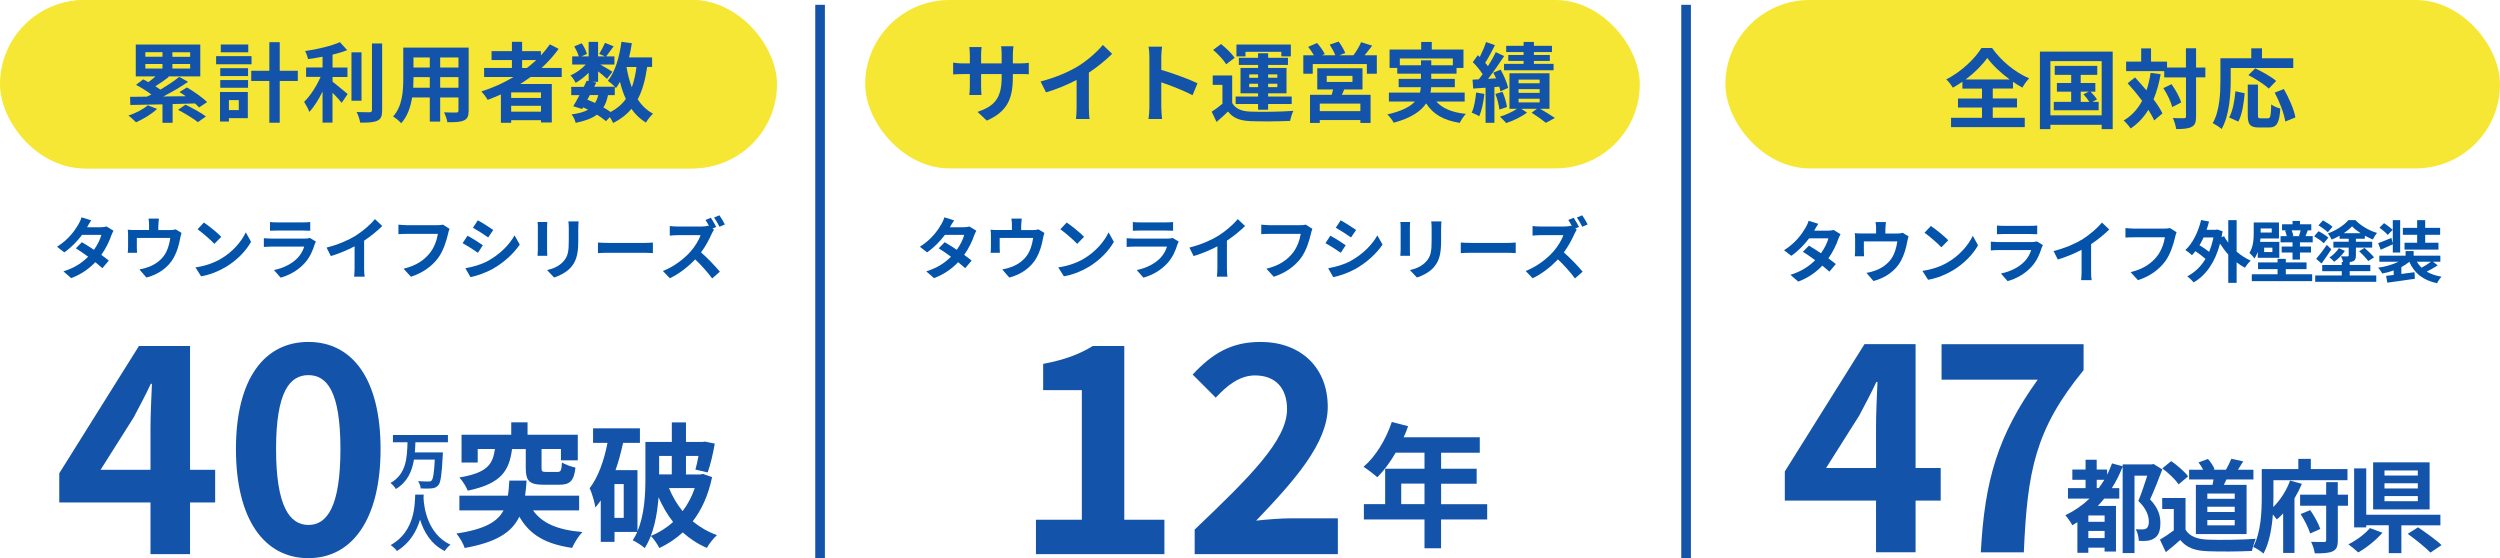 <?xml version="1.0" encoding="UTF-8"?><svg xmlns="http://www.w3.org/2000/svg" viewBox="0 0 519.62 116.01"><defs><style>.cls-1{fill:none;stroke:#1353aa;stroke-miterlimit:10;stroke-width:2px;}.cls-2{fill:#f7e735;}.cls-3{fill:#0353aa;}.cls-4{fill:#1353aa;}</style></defs><g id="_累計利用者数"><rect class="cls-2" x=".5" y="0" width="161" height="35" rx="17.5" ry="17.5"/><path class="cls-4" d="M32.45,22.43c-1.15,1.06-2.92,2.14-4.38,2.81-.29-.29-.88-.86-1.26-1.1,1.49-.58,3.15-1.42,4.1-2.3l1.53.59ZM41.59,22.14c-.25-.27-.59-.56-.99-.88-1.64.05-3.31.11-4.93.14v3.94h-1.66v-3.91c-2.59.07-4.97.11-6.81.14l-.05-1.39c1.01,0,2.21,0,3.53-.02.36-.18.74-.38,1.13-.58-.92-.7-2.25-1.51-3.37-2.07l1.19-.9c.38.18.77.4,1.19.61.59-.43,1.22-.94,1.76-1.42h-4.3v-6.41h13.25v6.41h-6.81l.07.04c-.88.74-1.91,1.49-2.81,2.07.47.29.92.58,1.28.85,1.55-.9,3.08-1.91,4.16-2.75l1.44.81c-1.6,1.12-3.66,2.34-5.53,3.31,1.78-.02,3.71-.05,5.62-.09-.56-.38-1.13-.72-1.67-1.03l1.22-.79c1.51.81,3.42,2.09,4.38,3.02l-1.3.88ZM29.87,11.99h4.14v-1.26h-4.14v1.26ZM29.87,14.53h4.14v-1.31h-4.14v1.31ZM39.9,10.73h-4.27v1.26h4.27v-1.26ZM39.9,13.21h-4.27v1.31h4.27v-1.31ZM38.34,21.75c1.42.68,3.33,1.75,4.34,2.5l-1.28.97c-.92-.76-2.79-1.87-4.29-2.61l1.22-.86Z"/><path class="cls-4" d="M52.23,13.14h-7.18v-1.33h7.18v1.33ZM51.49,24.38h-4.16v.76h-1.48v-6.05h5.64v5.29ZM45.89,14.26h5.65v1.3h-5.65v-1.3ZM45.89,16.65h5.65v1.31h-5.65v-1.31ZM51.56,10.75h-5.56v-1.31h5.56v1.31ZM47.33,20.43v2.59h2.67v-2.59h-2.67ZM61.77,16.54h-3.89v8.8h-1.69v-8.8h-4.02v-1.66h4.02v-6h1.69v6h3.89v1.66Z"/><path class="cls-4" d="M68.95,14.17h3.26v1.55h-3.26v1.19c.88.65,2.77,2.27,3.26,2.7l-.95,1.42c-.5-.58-1.46-1.57-2.3-2.38v6.68h-1.64v-7.15c-.88,1.85-2,3.67-3.12,4.81-.18-.49-.61-1.19-.88-1.62,1.37-1.3,2.81-3.58,3.66-5.65h-3.26v-1.55h3.6v-2.68c-1.1.22-2.21.4-3.26.52-.07-.38-.31-.95-.5-1.3,2.61-.4,5.62-1.03,7.33-1.78l1.21,1.28c-.9.36-1.98.67-3.13.94v3.02ZM74.89,20.88h-1.62v-9.9h1.62v9.9ZM79.25,9.18v14.06c0,1.04-.25,1.53-.88,1.82-.67.25-1.75.31-3.39.31-.09-.47-.34-1.24-.59-1.73,1.22.05,2.36.05,2.72.04.34,0,.47-.11.47-.43v-14.06h1.67Z"/><path class="cls-4" d="M97.23,23.26c0,.97-.23,1.48-.88,1.73-.67.27-1.71.31-3.37.29-.07-.45-.34-1.19-.56-1.62,1.15.05,2.34.04,2.68.04.32,0,.45-.11.45-.45v-3.22h-4.36v5.15h-1.67v-5.15h-4.14c-.29,1.98-.94,4-2.25,5.46-.25-.32-.94-.9-1.31-1.1,1.96-2.18,2.14-5.37,2.14-7.9v-6.41h13.27v13.2ZM89.53,18.44v-2.66h-3.91v.72c0,.61-.02,1.28-.07,1.94h3.98ZM85.62,11.67v2.54h3.91v-2.54h-3.91ZM95.56,11.67h-4.36v2.54h4.36v-2.54ZM95.56,18.44v-2.66h-4.36v2.66h4.36Z"/><path class="cls-4" d="M110.05,15.92c-.81.61-1.66,1.15-2.52,1.69h6.99v7.69h-1.73v-.49h-6.79v.56h-1.66v-6.05c-1.01.47-2.03.9-3.06,1.3-.2-.38-.72-1.04-1.03-1.39,2.48-.83,4.88-1.94,7.04-3.31h-6.59v-1.49h5.96v-2.02h-4.39v-1.46h4.39v-2.11h1.66v2.11h4.2v.79c.72-.74,1.39-1.51,1.96-2.32l1.44.76c-1.13,1.55-2.48,2.95-3.98,4.25h4.72v1.49h-6.61ZM112.78,18.99h-6.79v1.49h6.79v-1.49ZM112.78,23.39v-1.58h-6.79v1.58h6.79ZM109.49,14.42c.85-.63,1.62-1.31,2.36-2.02h-3.53v2.02h1.17Z"/><path class="cls-4" d="M134.33,13.66c-.41,2.79-1.04,5.1-2.09,6.97.85,1.42,1.94,2.56,3.33,3.28-.38.32-.92.97-1.17,1.44-1.3-.77-2.34-1.84-3.19-3.15-1.03,1.31-2.34,2.38-4,3.22-.13-.27-.38-.7-.63-1.06l-.59.61c-.5-.45-1.21-.92-2-1.39-1.04.83-2.47,1.39-4.38,1.78-.11-.45-.41-1.06-.72-1.39,1.57-.23,2.75-.61,3.64-1.21-.47-.23-.94-.47-1.42-.68l-.23.41-1.46-.45c.4-.67.86-1.53,1.35-2.43h-1.93v-1.39h2.61c.25-.49.47-.97.67-1.42l.43.09v-2.09c-.86.94-1.93,1.78-2.93,2.36-.2-.38-.58-.94-.88-1.26,1.21-.49,2.5-1.49,3.37-2.57h-3.11v-1.35h1.62c-.14-.63-.59-1.57-1.03-2.27l1.21-.5c.5.68.97,1.62,1.15,2.25l-1.19.52h1.8v-3.17h1.55v3.17h3.53v1.35h-3.44c.81.45,2.56,1.53,3.01,1.85l-.9,1.17c-.43-.41-1.39-1.17-2.2-1.78v2.47h-.9l.49.11c-.16.34-.34.7-.52,1.08h4.54v1.39h-1.48c-.23,1.12-.59,2.05-1.13,2.81.68.38,1.31.77,1.82,1.13,1.44-.77,2.54-1.78,3.4-3.02-.61-1.28-1.06-2.74-1.44-4.32-.34.67-.7,1.3-1.12,1.84-.25-.31-.95-.9-1.33-1.17,1.49-1.87,2.41-4.9,2.88-8.07l1.69.25c-.18,1.03-.38,2.03-.63,3.01h5.02v1.58h-1.06ZM122.46,19.62c-.23.41-.45.85-.67,1.24.63.25,1.28.52,1.89.83.43-.56.72-1.24.94-2.07h-2.16ZM127.34,9.72c-.58.81-1.15,1.67-1.6,2.23l-1.12-.5c.43-.63.99-1.62,1.28-2.32l1.44.59ZM129.92,13.66c.32,1.84.76,3.57,1.39,5.08.61-1.44,1.03-3.13,1.3-5.08h-2.68Z"/><path class="cls-3" d="M18.1,47.23h2.84c.43,0,.91-.06,1.22-.15l1.43.88c-.15.27-.34.64-.46.99-.38,1.13-1.08,2.63-2.07,4.03.6.43,1.15.84,1.55,1.18l-1.33,1.58c-.38-.35-.9-.78-1.47-1.25-1.23,1.3-2.83,2.49-5.01,3.32l-1.62-1.41c2.42-.74,3.98-1.88,5.14-3.04-.91-.67-1.83-1.3-2.55-1.75l1.25-1.27c.74.42,1.62.99,2.51,1.58.73-1.01,1.33-2.23,1.54-3.1h-4.01c-.98,1.3-2.28,2.65-3.7,3.63l-1.51-1.16c2.45-1.53,3.75-3.45,4.45-4.66.22-.34.52-.98.64-1.46l2.03.63c-.35.49-.7,1.12-.87,1.43Z"/><path class="cls-3" d="M32.91,46.74v1.08h2.44c.59,0,.92-.07,1.16-.15l1.22.74c-.11.31-.22.84-.28,1.12-.24,1.34-.62,2.69-1.3,3.96-1.12,2.07-3.22,3.56-5.71,4.2l-1.46-1.68c.63-.11,1.4-.32,1.98-.55,1.16-.43,2.4-1.26,3.18-2.4.71-1.02,1.08-2.35,1.25-3.6h-6.95v2.04c0,.32.01.76.04,1.04h-1.93c.04-.35.07-.8.07-1.18v-2.42c0-.31-.01-.87-.07-1.2.48.06.9.07,1.43.07h3v-1.08c0-.39-.01-.69-.11-1.29h2.16c-.07.6-.1.9-.1,1.29Z"/><path class="cls-3" d="M45.99,53.74c2.4-1.41,4.22-3.56,5.1-5.45l1.09,1.98c-1.06,1.89-2.93,3.82-5.18,5.18-1.42.85-3.22,1.64-5.2,1.98l-1.18-1.85c2.19-.31,4.01-1.02,5.36-1.83ZM45.99,49.22l-1.43,1.46c-.73-.78-2.48-2.31-3.5-3.03l1.32-1.4c.98.66,2.8,2.11,3.61,2.97Z"/><path class="cls-3" d="M65.4,50.8c-.42,1.36-1.02,2.72-2.07,3.88-1.42,1.57-3.21,2.52-5,3.03l-1.39-1.58c2.1-.43,3.78-1.36,4.85-2.45.76-.77,1.19-1.64,1.44-2.42h-6.77c-.34,0-1.04.01-1.62.07v-1.82c.59.04,1.19.08,1.62.08h6.93c.45,0,.83-.06,1.02-.14l1.25.77c-.1.18-.21.43-.27.59ZM57.58,46.22h5.39c.43,0,1.12-.01,1.51-.07v1.81c-.38-.03-1.04-.04-1.54-.04h-5.36c-.45,0-1.05.01-1.46.04v-1.81c.39.06.98.07,1.46.07Z"/><path class="cls-3" d="M73.99,48.94c1.44-.9,3.04-2.3,3.95-3.4l1.51,1.44c-1.06,1.05-2.41,2.14-3.77,3.04v5.66c0,.62.03,1.48.13,1.83h-2.21c.06-.34.1-1.22.1-1.83v-4.48c-1.44.76-3.22,1.51-4.94,2.02l-.88-1.76c2.51-.64,4.57-1.56,6.12-2.51Z"/><path class="cls-3" d="M93.14,48.55c-.32,1.37-.94,3.54-2.1,5.1-1.27,1.68-3.14,3.07-5.63,3.87l-1.53-1.67c2.77-.66,4.36-1.88,5.49-3.29.92-1.16,1.46-2.76,1.64-3.95h-6.53c-.63,0-1.3.03-1.67.06v-1.98c.42.04,1.22.11,1.68.11h6.47c.28,0,.73-.01,1.11-.11l1.37.88c-.13.28-.24.69-.31.98Z"/><path class="cls-3" d="M100.36,50.97l-1.02,1.57c-.8-.55-2.26-1.5-3.19-1.99l1.02-1.56c.94.5,2.48,1.47,3.19,1.98ZM101.5,54.18c2.38-1.33,4.33-3.25,5.45-5.25l1.08,1.9c-1.3,1.93-3.28,3.71-5.57,5.03-1.43.81-3.43,1.51-4.68,1.74l-1.05-1.85c1.57-.27,3.25-.73,4.78-1.57ZM102.52,47.8l-1.05,1.55c-.78-.55-2.24-1.5-3.17-2.02l1.02-1.54c.92.5,2.47,1.5,3.19,2Z"/><path class="cls-3" d="M113.71,47.22v4.73c0,.35.01.9.04,1.22h-2.03c.01-.27.07-.81.07-1.23v-4.72c0-.27-.01-.76-.06-1.08h2.02c-.03.32-.04.63-.04,1.08ZM120.19,47.43v2.77c0,3.01-.59,4.31-1.62,5.46-.92,1.01-2.38,1.69-3.4,2.02l-1.46-1.54c1.39-.32,2.52-.85,3.36-1.77.97-1.05,1.15-2.1,1.15-4.29v-2.66c0-.56-.03-1.01-.08-1.4h2.12c-.03.39-.06.84-.06,1.4Z"/><path class="cls-3" d="M126.54,50.49h7.52c.66,0,1.27-.06,1.64-.08v2.2c-.34-.01-1.05-.07-1.64-.07h-7.52c-.8,0-1.74.03-2.26.07v-2.2c.5.04,1.53.08,2.26.08Z"/><path class="cls-3" d="M148.88,47.16l-.8.34.32.24c-.11.17-.36.59-.49.88-.48,1.09-1.26,2.58-2.2,3.84,1.39,1.2,3.08,3,3.91,4.01l-1.6,1.4c-.91-1.26-2.21-2.7-3.53-3.96-1.48,1.55-3.35,3.03-5.27,3.92l-1.44-1.51c2.25-.84,4.43-2.55,5.74-4.02.92-1.05,1.78-2.44,2.09-3.43h-4.75c-.59,0-1.36.08-1.65.1v-1.99c.38.06,1.23.1,1.65.1h4.94c.6,0,1.16-.07,1.44-.17l.17.13c-.24-.45-.52-.94-.77-1.32l1.11-.46c.36.53.88,1.43,1.12,1.92ZM150.66,46.65l-1.11.48c-.29-.57-.76-1.4-1.13-1.92l1.11-.46c.38.53.88,1.41,1.13,1.9Z"/><rect class="cls-2" y="0" width="161" height="35" rx="17.5" ry="17.5"/><path class="cls-4" d="M32.65,22.63c-1.12,1.08-2.9,2.14-4.38,2.79-.38-.38-1.12-1.08-1.57-1.4,1.48-.5,3.08-1.3,4.02-2.14l1.93.76ZM41.36,22.31c-.22-.25-.5-.52-.83-.81-1.55.04-3.11.09-4.65.13v3.89h-2.11v-3.83c-2.52.05-4.86.09-6.68.13l-.05-1.69c1.01,0,2.18-.02,3.48-.04.31-.13.61-.29.94-.45-.9-.68-2.14-1.46-3.19-2l1.49-1.15c.34.18.7.38,1.08.58.5-.36,1.01-.77,1.48-1.19h-4.1v-6.63h13.41v6.63h-6.73l.2.09c-.9.72-1.93,1.42-2.81,1.96.38.23.72.47,1.03.7,1.48-.86,2.9-1.82,3.94-2.65l1.84,1.03c-1.55,1.06-3.4,2.14-5.17,3.04l4.68-.05c-.43-.32-.88-.61-1.31-.86l1.55-.97c1.44.85,3.28,2.11,4.2,3.06l-1.67,1.1ZM30.21,11.79h3.56v-.94h-3.56v.94ZM30.21,14.24h3.56v-.94h-3.56v.94ZM39.52,10.86h-3.69v.94h3.69v-.94ZM39.52,13.3h-3.69v.94h3.69v-.94ZM38.55,21.75c1.35.65,3.24,1.69,4.25,2.45l-1.67,1.19c-.88-.7-2.72-1.84-4.12-2.56l1.55-1.08Z"/><path class="cls-4" d="M52.28,13.36h-7.36v-1.69h7.36v1.69ZM51.51,24.56h-3.93v.7h-1.85v-6.14h5.78v5.44ZM45.78,14.17h5.78v1.64h-5.78v-1.64ZM45.78,16.64h5.78v1.6h-5.78v-1.6ZM51.6,10.87h-5.71v-1.62h5.71v1.62ZM47.58,20.81v2.07h2.05v-2.07h-2.05ZM61.9,16.83h-3.76v8.68h-2.16v-8.68h-3.76v-2.12h3.76v-5.94h2.16v5.94h3.76v2.12Z"/><path class="cls-4" d="M69.11,16.96c.88.67,2.66,2.2,3.15,2.58l-1.24,1.84c-.43-.56-1.19-1.37-1.91-2.11v6.21h-2.07v-6.45c-.81,1.64-1.76,3.19-2.75,4.23-.22-.63-.74-1.55-1.08-2.09,1.3-1.26,2.61-3.31,3.42-5.19h-3.01v-1.96h3.42v-2.23c-1.03.2-2.05.36-3.02.49-.09-.47-.36-1.22-.61-1.67,2.59-.38,5.49-1.06,7.24-1.85l1.51,1.66c-.9.36-1.94.67-3.04.94v2.68h3.1v1.96h-3.1v.97ZM75.14,20.94h-2.09v-10.06h2.09v10.06ZM79.43,9.04v13.86c0,1.24-.25,1.84-.99,2.18-.74.36-1.94.43-3.58.41-.09-.61-.41-1.6-.74-2.21,1.17.05,2.32.05,2.7.05.34-.02.49-.13.49-.45v-13.85h2.12Z"/><path class="cls-4" d="M97.41,22.97c0,1.15-.25,1.73-.97,2.05-.74.36-1.84.4-3.46.38-.07-.58-.41-1.49-.68-2.05,1.01.05,2.2.04,2.52.04.34,0,.47-.11.47-.43v-2.7h-3.8v5.02h-2.16v-5.02h-3.67c-.32,1.96-.97,3.94-2.27,5.35-.34-.4-1.21-1.13-1.69-1.39,1.96-2.16,2.12-5.37,2.12-7.89v-6.43h13.59v13.07ZM89.33,18.24v-2.21h-3.39v.32c0,.58-.02,1.22-.05,1.89h3.44ZM85.94,11.94v2.09h3.39v-2.09h-3.39ZM95.29,11.94h-3.8v2.09h3.8v-2.09ZM95.29,18.24v-2.21h-3.8v2.21h3.8Z"/><path class="cls-4" d="M110.26,16.02c-.7.5-1.39.97-2.12,1.44h6.55v7.99h-2.25v-.47h-6.19v.54h-2.14v-5.89c-.9.4-1.84.79-2.75,1.13-.25-.47-.9-1.33-1.3-1.76,2.36-.74,4.61-1.76,6.68-2.99h-6.12v-1.89h5.78v-1.64h-4.23v-1.85h4.23v-1.94h2.12v1.94h3.91v.88c.68-.74,1.3-1.49,1.85-2.29l1.84.94c-1.03,1.42-2.23,2.75-3.55,3.96h4.18v1.89h-6.48ZM112.44,19.21h-6.19v1.15h6.19v-1.15ZM112.44,23.21v-1.22h-6.19v1.22h6.19ZM108.52,14.13h.99c.68-.52,1.33-1.06,1.94-1.64h-2.93v1.64Z"/><path class="cls-4" d="M134.51,13.92c-.38,2.66-.99,4.9-1.96,6.72.83,1.28,1.87,2.3,3.19,2.99-.49.43-1.15,1.26-1.48,1.85-1.22-.74-2.21-1.69-3.02-2.86-.99,1.19-2.23,2.16-3.8,2.95-.13-.31-.4-.79-.68-1.22l-.81.83c-.49-.41-1.13-.88-1.87-1.35-1.06.79-2.5,1.31-4.43,1.71-.13-.61-.5-1.33-.85-1.76,1.46-.2,2.58-.49,3.42-.97-.32-.18-.67-.34-1.01-.49l-.2.34-1.87-.58c.4-.63.85-1.44,1.3-2.3h-1.71v-1.73h2.61c.22-.45.43-.88.61-1.28l.4.09v-1.73c-.83.83-1.8,1.58-2.7,2.09-.23-.47-.68-1.17-1.08-1.55,1.1-.45,2.3-1.31,3.17-2.25h-2.81v-1.69h1.37c-.16-.61-.56-1.44-.94-2.09l1.55-.65c.47.68.94,1.6,1.08,2.23l-1.15.5h1.51v-3.02h1.96v3.02h1.42l-1.19-.52c.41-.65.92-1.6,1.21-2.29l1.8.72c-.56.77-1.12,1.53-1.55,2.09h1.71v1.69h-2.95c.86.49,2.14,1.24,2.54,1.51l-1.13,1.48c-.4-.38-1.15-1.01-1.85-1.57v2.18h-1.15l.77.16-.43.86h4.29c-.41-.41-1.06-.97-1.46-1.24,1.53-1.84,2.39-4.9,2.83-8.1l2.16.29c-.14,1.01-.34,2-.58,2.95h4.79v1.98h-1.01ZM122.09,20.72c.54.22,1.06.43,1.58.68.29-.45.52-.99.68-1.64h-1.75l-.52.95ZM126.37,19.77c-.2,1.01-.5,1.85-.95,2.56.56.32,1.08.65,1.49.95,1.33-.7,2.38-1.6,3.17-2.72-.5-1.06-.9-2.25-1.22-3.55-.25.47-.54.9-.83,1.3-.07-.07-.14-.16-.25-.27v1.73h-1.4ZM130.22,13.92c.25,1.51.61,2.93,1.1,4.23.45-1.22.77-2.65.97-4.23h-2.07Z"/><path class="cls-4" d="M31.28,104.43H12.32v-6.06l16.56-26.46h10.62v25.74h5.22v6.78h-5.22v10.74h-8.22v-10.74ZM31.28,97.65v-8.64c0-2.58.18-6.66.3-9.24h-.24c-1.08,2.34-2.28,4.56-3.54,6.96l-6.9,10.92h10.38Z"/><path class="cls-4" d="M49.04,93.33c0-14.64,5.94-22.26,15.06-22.26s15,7.68,15,22.26-5.88,22.68-15,22.68-15.06-7.98-15.06-22.68ZM70.76,93.33c0-12-2.82-15.36-6.66-15.36s-6.72,3.36-6.72,15.36,2.88,15.78,6.72,15.78,6.66-3.72,6.66-15.78Z"/><path class="cls-4" d="M86.34,91.92c-.03.69-.05,1.4-.12,2.11h5.84s-.01.49-.04.69c-.2,3.99-.42,5.56-.92,6.14-.39.45-.81.58-1.39.65-.51.06-1.4.05-2.26.01-.04-.44-.26-1.09-.55-1.52.9.08,1.78.08,2.17.08.27,0,.44-.03.61-.17.34-.33.55-1.6.69-4.38h-4.33c-.4,2.41-1.34,4.65-3.76,6.11-.23-.42-.71-.95-1.12-1.25,3.34-1.87,3.44-5.33,3.54-8.46h-3.03v-1.52h11.43v1.52h-6.76Z"/><path class="cls-4" d="M88.07,102.81c-.01.21-.03.47-.04.74.1,1.79.75,7.4,5.6,9.67-.48.36-.95.9-1.2,1.31-2.94-1.46-4.39-4.13-5.12-6.53-.7,2.34-2.07,4.85-4.81,6.53-.27-.4-.78-.87-1.3-1.24,5.19-2.87,5-8.78,5.1-10.49h1.77Z"/><path class="cls-4" d="M110.8,106.1c1.9,2.66,5.12,4.06,10.25,4.48-.76.78-1.71,2.27-2.13,3.3-5.6-.81-8.85-2.77-10.98-6.5-1.51,3.19-4.65,5.32-11.37,6.52-.25-.9-1.06-2.24-1.71-3,5.91-.9,8.54-2.44,9.8-4.82h-9.18v-3.05h10.08c.17-.95.22-1.99.31-3.14h3.58c-.08,1.12-.17,2.16-.31,3.14h11.23v3.05h-9.58ZM106.43,93.33c-.59,4.45-2.18,7.2-9.21,8.65-.28-.78-1.12-2.07-1.74-2.74,5.94-.98,6.94-2.83,7.39-5.91h-3.58v2.8h-3.36v-5.77h10.33v-2.58h3.39v2.58h10.44v5.32h-3.5v-2.35h-4.03v3.92c0,.76.14.84.98.84h2.35c.67,0,.81-.31.92-1.96.64.42,1.93.87,2.8,1.06-.31,2.8-1.18,3.56-3.36,3.56h-3.25c-3.05,0-3.72-.84-3.72-3.5v-3.92h-2.86Z"/><path class="cls-4" d="M148.01,99.15c-.78,3.75-2.16,6.8-4.03,9.21,1.48,1.2,3.14,2.18,5.04,2.86-.7.62-1.65,1.82-2.1,2.66-1.88-.81-3.53-1.9-5.01-3.22-1.43,1.32-3.08,2.41-4.87,3.25-.36-.76-1.18-1.93-1.76-2.52,1.68-.67,3.25-1.65,4.62-2.91-1.2-1.51-2.18-3.22-3.02-5.12-.28,3.64-1.01,7.7-2.88,10.56-.5-.48-1.79-1.32-2.49-1.62.36-.53.67-1.12.95-1.74h-4.73v2.07h-2.86v-8.62c-.36.53-.73,1.01-1.12,1.46-.11-.9-.7-3.02-1.2-3.98,1.79-2.32,3-5.74,3.72-9.44h-3v-3.02h9.74v3.02h-3.5c-.42,1.9-.92,3.84-1.57,5.66h4.56v12.71c1.48-3.5,1.65-7.76,1.65-11.03v-7.53h5.49v-4.06h2.94v4.06h3.42l.5-.08,2.07.42c-.36,2.07-.92,4.48-1.48,5.99l-2.55-.59c.22-.76.45-1.76.64-2.83h-2.6v3.84h3.02l.5-.11,1.9.67ZM129.64,100.61h-1.93v7.03h1.93v-7.03ZM137,94.76v3.84h2.63v-3.84h-2.63ZM139.05,101.45c.7,1.74,1.68,3.39,2.83,4.79,1.06-1.4,1.93-3.02,2.52-4.79h-5.35Z"/></g><g id="_サイト運営実績"><rect class="cls-2" x="179.83" y="0" width="161" height="35" rx="17.5" ry="17.5"/><path class="cls-4" d="M205.11,25.08l-1.93-1.82c3.47-1.21,5.01-2.75,5.01-7.18v-.68h-4.27v2.45c0,.79.05,1.53.07,1.89h-2.52c.05-.36.11-1.08.11-1.89v-2.45h-1.53c-.9,0-1.55.04-1.94.07v-2.45c.31.05,1.04.16,1.94.16h1.53v-1.78c0-.52-.05-1.08-.11-1.62h2.56c-.05.34-.11.92-.11,1.62v1.78h4.27v-1.89c0-.72-.05-1.31-.11-1.67h2.57c-.05.36-.13.95-.13,1.67v1.89h1.33c.95,0,1.49-.04,1.98-.13v2.39c-.4-.04-1.03-.05-1.98-.05h-1.33v.59c0,4.47-1.08,7.18-5.42,9.09Z"/><path class="cls-4" d="M224.14,13.72c1.85-1.15,3.91-2.95,5.08-4.38l1.94,1.85c-1.37,1.35-3.1,2.75-4.84,3.91v7.27c0,.79.04,1.91.16,2.36h-2.84c.07-.43.13-1.57.13-2.36v-5.76c-1.85.97-4.14,1.94-6.36,2.59l-1.13-2.27c3.22-.83,5.87-2,7.87-3.22Z"/><path class="cls-4" d="M238.9,11.86c0-.63-.05-1.53-.18-2.16h2.81c-.07.63-.16,1.42-.16,2.16v2.66c2.41.7,5.87,1.98,7.53,2.79l-1.03,2.48c-1.85-.97-4.56-2.02-6.5-2.68v5.1c0,.52.09,1.78.16,2.52h-2.81c.11-.72.18-1.8.18-2.52v-10.35Z"/><path class="cls-4" d="M256.12,21.42c.7,1.21,1.96,1.71,3.8,1.78,2.16.09,6.41.04,8.9-.16-.25.5-.56,1.49-.67,2.09-2.23.11-6.05.14-8.25.05-2.14-.09-3.58-.61-4.66-2-.72.7-1.46,1.39-2.38,2.16l-1.01-2.12c.7-.45,1.51-1.04,2.23-1.66v-3.92h-2.02v-1.96h4.05v5.74ZM254.85,13.36c-.5-.88-1.69-2.12-2.7-2.99l1.64-1.22c1.01.81,2.25,2,2.83,2.86l-1.76,1.35ZM261.49,21.62h-4.66v-1.55h4.66v-.67h-3.65v-5.28h3.65v-.63h-4v-1.48h4v-.94h2.09v.94h4.12v1.48h-4.12v.63h3.82v5.28h-3.82v.67h4.9v1.55h-4.9v1.19h-2.09v-1.19ZM258.86,11.72h-1.87v-2.47h11.31v2.47h-1.98v-.95h-7.45v.95ZM259.65,16.17h1.84v-.7h-1.84v.7ZM261.49,18.11v-.7h-1.84v.7h1.84ZM263.58,15.46v.7h1.91v-.7h-1.91ZM265.49,17.41h-1.91v.7h1.91v-.7Z"/><path class="cls-4" d="M286.17,11.49v3.84h-2.07v-2.02h-11.25v2.02h-1.96v-3.84h2.2c-.32-.58-.77-1.22-1.19-1.75l1.85-.81c.59.68,1.3,1.64,1.6,2.3l-.58.25h2.77c-.25-.65-.74-1.53-1.17-2.21l1.87-.63c.52.7,1.12,1.73,1.37,2.38l-1.26.47h2.95c.58-.77,1.26-1.85,1.6-2.72l2.3.72c-.52.68-1.06,1.4-1.57,2h2.52ZM279.38,18.6c-.14.4-.31.76-.47,1.1h5.96v5.85h-2.12v-.59h-8.44v.59h-2.03v-5.85h4.52c.09-.36.2-.74.27-1.1h-3.28v-4.41h9.4v4.41h-3.8ZM282.75,21.53h-8.44v1.57h8.44v-1.57ZM275.76,17.03h5.35v-1.26h-5.35v1.26Z"/><path class="cls-4" d="M298.53,21.1c1.28,1.44,3.29,2.27,6.14,2.57-.43.45-.99,1.3-1.26,1.87-3.42-.54-5.56-1.82-6.99-4.05-1.06,1.6-3.06,3.02-6.73,4.02-.25-.47-.86-1.28-1.33-1.73,3.02-.68,4.75-1.62,5.74-2.68h-5.42v-1.85h6.46c.09-.38.14-.76.18-1.13h-4.61v-1.73h4.63v-1.08h-4.92v-1.19h-1.6v-3.83h6.57v-1.57h2.2v1.57h6.59v3.83h-1.44v1.19h-5.26v1.08h4.9v1.73h-4.92c-.02.38-.05.76-.14,1.13h7.11v1.85h-5.91ZM295.35,13.57v-1.03h2.14v1.03h4.48v-1.42h-11.02v1.42h4.39Z"/><path class="cls-4" d="M308.52,19.52c-.16,1.71-.56,3.49-1.06,4.65-.36-.25-1.13-.59-1.57-.76.52-1.06.77-2.67.92-4.18l1.71.29ZM310.61,18.08v7.44h-1.84v-7.29l-2.57.18-.14-1.85,1.3-.07c.27-.32.54-.68.81-1.06-.5-.81-1.33-1.78-2.05-2.52l1.04-1.44c.13.13.27.25.41.38.5-.99,1.01-2.2,1.3-3.11l1.85.65c-.63,1.24-1.37,2.67-2.03,3.67.22.23.41.49.58.7.63-1.01,1.21-2.03,1.62-2.92l1.75.81c-.99,1.51-2.21,3.29-3.35,4.74l1.67-.11c-.18-.41-.38-.81-.58-1.19l1.53-.61c.67,1.21,1.35,2.77,1.55,3.78l-1.6.72c-.05-.29-.14-.61-.25-.97l-.99.09ZM312.3,19.08c.43,1.01.81,2.3.92,3.17l-1.58.52c-.07-.88-.43-2.21-.83-3.24l1.49-.45ZM320.12,22.61c1.1.65,2.34,1.4,3.06,1.91l-1.87,1.01c-.67-.56-1.91-1.44-2.97-2.11l1.12-.81h-3.28l1.21.79c-1.1.85-2.88,1.71-4.32,2.18-.32-.38-.92-.95-1.31-1.33,1.22-.36,2.65-1.03,3.55-1.64h-1.57v-7.38h8.32v7.38h-1.93ZM316.68,10.82h-3.62v-1.3h3.62v-.81h2.14v.81h3.75v1.3h-3.75v.61h3.31v1.24h-3.31v.61h4.09v1.33h-10.3v-1.33h4.07v-.61h-3.19v-1.24h3.19v-.61ZM315.63,17.3h4.38v-.76h-4.38v.76ZM315.63,19.3h4.38v-.77h-4.38v.77ZM315.63,21.28h4.38v-.76h-4.38v.76Z"/><path class="cls-3" d="M197.44,47.23h2.84c.43,0,.91-.06,1.22-.15l1.43.88c-.15.27-.34.64-.46.99-.38,1.13-1.08,2.63-2.07,4.03.6.43,1.15.84,1.55,1.18l-1.33,1.58c-.38-.35-.9-.78-1.47-1.25-1.23,1.3-2.83,2.49-5.01,3.32l-1.62-1.41c2.42-.74,3.98-1.88,5.14-3.04-.91-.67-1.83-1.3-2.55-1.75l1.25-1.27c.74.42,1.62.99,2.51,1.58.73-1.01,1.33-2.23,1.54-3.1h-4.01c-.98,1.3-2.28,2.65-3.7,3.63l-1.51-1.16c2.45-1.53,3.75-3.45,4.45-4.66.22-.34.52-.98.64-1.46l2.03.63c-.35.49-.7,1.12-.87,1.43Z"/><path class="cls-3" d="M212.25,46.74v1.08h2.44c.59,0,.92-.07,1.16-.15l1.22.74c-.11.31-.22.84-.28,1.12-.24,1.34-.62,2.69-1.3,3.96-1.12,2.07-3.22,3.56-5.71,4.2l-1.46-1.68c.63-.11,1.4-.32,1.98-.55,1.16-.43,2.4-1.26,3.18-2.4.71-1.02,1.08-2.35,1.25-3.6h-6.95v2.04c0,.32.01.76.04,1.04h-1.93c.04-.35.07-.8.07-1.18v-2.42c0-.31-.01-.87-.07-1.2.48.06.9.07,1.43.07h3v-1.08c0-.39-.01-.69-.11-1.29h2.16c-.07.6-.1.9-.1,1.29Z"/><path class="cls-3" d="M225.32,53.74c2.4-1.41,4.22-3.56,5.1-5.45l1.09,1.98c-1.06,1.89-2.93,3.82-5.18,5.18-1.42.85-3.22,1.64-5.2,1.98l-1.18-1.85c2.19-.31,4.01-1.02,5.36-1.83ZM225.32,49.22l-1.43,1.46c-.73-.78-2.48-2.31-3.5-3.03l1.32-1.4c.98.66,2.8,2.11,3.61,2.97Z"/><path class="cls-3" d="M244.73,50.8c-.42,1.36-1.02,2.72-2.07,3.88-1.42,1.57-3.21,2.52-5,3.03l-1.39-1.58c2.1-.43,3.78-1.36,4.85-2.45.76-.77,1.19-1.64,1.44-2.42h-6.77c-.34,0-1.04.01-1.62.07v-1.82c.59.04,1.19.08,1.62.08h6.93c.45,0,.83-.06,1.02-.14l1.25.77c-.1.18-.21.43-.27.59ZM236.92,46.22h5.39c.43,0,1.12-.01,1.51-.07v1.81c-.38-.03-1.04-.04-1.54-.04h-5.36c-.45,0-1.05.01-1.46.04v-1.81c.39.06.98.07,1.46.07Z"/><path class="cls-3" d="M253.32,48.94c1.44-.9,3.04-2.3,3.95-3.4l1.51,1.44c-1.06,1.05-2.41,2.14-3.77,3.04v5.66c0,.62.03,1.48.13,1.83h-2.21c.06-.34.1-1.22.1-1.83v-4.48c-1.44.76-3.22,1.51-4.94,2.02l-.88-1.76c2.51-.64,4.57-1.56,6.12-2.51Z"/><path class="cls-3" d="M272.48,48.55c-.32,1.37-.94,3.54-2.1,5.1-1.27,1.68-3.14,3.07-5.63,3.87l-1.53-1.67c2.77-.66,4.36-1.88,5.49-3.29.92-1.16,1.46-2.76,1.64-3.95h-6.53c-.63,0-1.3.03-1.67.06v-1.98c.42.04,1.22.11,1.68.11h6.47c.28,0,.73-.01,1.11-.11l1.37.88c-.13.28-.24.69-.31.98Z"/><path class="cls-3" d="M279.7,50.97l-1.02,1.57c-.8-.55-2.25-1.5-3.19-1.99l1.02-1.56c.94.5,2.48,1.47,3.19,1.98ZM280.83,54.18c2.38-1.33,4.33-3.25,5.45-5.25l1.08,1.9c-1.3,1.93-3.28,3.71-5.57,5.03-1.43.81-3.43,1.51-4.68,1.74l-1.05-1.85c1.57-.27,3.25-.73,4.78-1.57ZM281.86,47.8l-1.05,1.55c-.79-.55-2.24-1.5-3.17-2.02l1.02-1.54c.92.5,2.46,1.5,3.19,2Z"/><path class="cls-3" d="M293.04,47.22v4.73c0,.35.01.9.04,1.22h-2.03c.01-.27.07-.81.07-1.23v-4.72c0-.27-.01-.76-.06-1.08h2.02c-.03.32-.04.63-.04,1.08ZM299.53,47.43v2.77c0,3.01-.59,4.31-1.62,5.46-.92,1.01-2.38,1.69-3.4,2.02l-1.46-1.54c1.39-.32,2.52-.85,3.36-1.77.97-1.05,1.15-2.1,1.15-4.29v-2.66c0-.56-.03-1.01-.08-1.4h2.12c-.03.39-.06.84-.06,1.4Z"/><path class="cls-3" d="M305.88,50.49h7.52c.66,0,1.28-.06,1.64-.08v2.2c-.34-.01-1.05-.07-1.64-.07h-7.52c-.8,0-1.74.03-2.26.07v-2.2c.5.04,1.53.08,2.26.08Z"/><path class="cls-3" d="M328.21,47.16l-.8.34.32.24c-.11.17-.36.59-.49.88-.48,1.09-1.26,2.58-2.2,3.84,1.39,1.2,3.08,3,3.91,4.01l-1.6,1.4c-.91-1.26-2.21-2.7-3.53-3.96-1.49,1.55-3.35,3.03-5.27,3.92l-1.44-1.51c2.25-.84,4.43-2.55,5.74-4.02.92-1.05,1.78-2.44,2.09-3.43h-4.75c-.59,0-1.36.08-1.65.1v-1.99c.38.06,1.23.1,1.65.1h4.94c.6,0,1.16-.07,1.44-.17l.17.13c-.24-.45-.52-.94-.77-1.32l1.11-.46c.36.53.88,1.43,1.12,1.92ZM329.99,46.65l-1.11.48c-.29-.57-.76-1.4-1.13-1.92l1.11-.46c.38.53.88,1.41,1.13,1.9Z"/><path class="cls-4" d="M215.32,108.03h9.54v-26.94h-8.04v-5.46c4.44-.84,7.5-1.98,10.32-3.72h6.54v36.12h8.34v7.14h-26.7v-7.14Z"/><path class="cls-4" d="M248.31,110.07c11.58-11.04,19.2-18.6,19.2-25.02,0-4.38-2.4-7.02-6.66-7.02-3.24,0-5.88,2.16-8.16,4.62l-4.8-4.8c4.08-4.38,8.04-6.78,14.1-6.78,8.4,0,13.98,5.34,13.98,13.5,0,7.56-6.96,15.36-14.88,23.64,2.22-.24,5.16-.48,7.26-.48h9.72v7.44h-29.76v-5.1Z"/><path class="cls-4" d="M309.1,107.97h-9.58v5.99h-3.44v-5.99h-12.6v-3.19h4.42v-7.36h8.18v-3.33h-5.99c-1.15,1.99-2.49,3.78-3.81,5.1-.64-.56-2.07-1.68-2.88-2.16,2.52-2.13,4.68-5.71,5.88-9.32l3.39.87c-.25.78-.56,1.54-.92,2.3h15.82v3.22h-8.04v3.33h7.39v3.11h-7.39v4.26h9.58v3.19ZM296.08,104.78v-4.26h-4.84v4.26h4.84Z"/></g><g id="_提携リフォーム会社"><rect class="cls-2" x="358.62" y="0" width="161" height="35" rx="17.5" ry="17.5"/><path class="cls-4" d="M414.18,24.49h6.66v1.93h-15.32v-1.93h6.43v-2.14h-4.99v-1.87h4.99v-2.07h-4.07v-1.42c-.65.45-1.31.86-2,1.24-.27-.5-.86-1.28-1.35-1.73,3.08-1.55,5.98-4.32,7.31-6.52h2.21c1.93,2.74,4.86,5.1,7.71,6.3-.56.58-1.03,1.26-1.42,1.93-.65-.36-1.3-.76-1.94-1.21v1.4h-4.21v2.07h5.04v1.87h-5.04v2.14ZM417.7,16.51c-1.87-1.37-3.6-3.01-4.65-4.47-1.03,1.46-2.63,3.08-4.5,4.47h9.15Z"/><path class="cls-4" d="M439.12,10.73v16.11h-2.29v-.9h-10.66v.9h-2.18V10.73h15.12ZM436.83,23.97v-11.27h-10.66v11.27h10.66ZM436.2,21.17v1.75h-9.33v-1.75h3.62v-2.12h-2.97v-1.8h2.97v-1.69h-3.42v-1.87h8.84v1.87h-3.44v1.69h3.04v1.8h-.99c.49.5,1.06,1.17,1.35,1.6l-.94.52h1.26ZM432.47,21.17h1.8c-.31-.49-.81-1.1-1.22-1.57l1.1-.56h-1.67v2.12Z"/><path class="cls-4" d="M449.09,15.41c-.34,1.94-.83,3.69-1.48,5.24.79,1.04,1.44,2.05,1.85,2.92l-1.71,1.46c-.29-.65-.7-1.4-1.22-2.21-.95,1.58-2.18,2.88-3.69,3.89-.25-.43-.99-1.28-1.44-1.67,1.67-.97,2.92-2.36,3.84-4.09-.96-1.28-2.02-2.56-3.01-3.65l1.53-1.21c.77.83,1.58,1.75,2.38,2.7.38-1.12.67-2.32.86-3.64l2.09.27ZM458.38,16.08h-1.93v8.1c0,1.21-.22,1.84-.9,2.18-.68.38-1.75.47-3.24.47-.07-.63-.38-1.66-.68-2.3,1.01.05,1.98.04,2.29.04.32,0,.43-.09.43-.38v-8.1h-4.52v-1.3h-7.92v-1.98h3.13v-2.75h2.05v2.75h3.33v1.22h3.92v-4h2.11v4h1.93v2.05ZM451.35,17.5c.85,1.19,1.71,2.74,2,3.8l-1.85.95c-.27-1.06-1.04-2.7-1.85-3.93l1.71-.83Z"/><path class="cls-4" d="M463.65,16.66c0,2.9-.27,7.35-1.89,10.15-.4-.36-1.35-.97-1.85-1.21,1.48-2.57,1.6-6.36,1.6-8.95v-4.54h6.41v-2.07h2.23v2.07h6.5v2.03h-13v2.5ZM463.32,24.43c.76-1.37,1.13-3.46,1.31-5.46l1.93.41c-.2,2.07-.52,4.45-1.33,5.89l-1.91-.85ZM471.35,24.6c.54,0,.65-.41.72-2.9.45.38,1.33.72,1.89.86-.2,3.08-.74,3.94-2.41,3.94h-2c-1.91,0-2.36-.63-2.36-2.63v-6.28h2.12v6.27c0,.65.07.74.58.74h1.46ZM471.55,18.42c-.86-.85-2.75-2.05-4.23-2.81l1.42-1.4c1.44.68,3.38,1.76,4.36,2.61l-1.55,1.6ZM474.7,18.51c1.06,1.87,2.11,4.25,2.4,5.89l-2.11.86c-.23-1.6-1.17-4.1-2.2-6.01l1.91-.74Z"/><path class="cls-4" d="M389.93,104.05h-18.96v-6.06l16.56-26.46h10.62v25.74h5.22v6.78h-5.22v10.74h-8.22v-10.74ZM389.93,97.27v-8.64c0-2.58.18-6.66.3-9.24h-.24c-1.08,2.34-2.28,4.56-3.54,6.96l-6.9,10.92h10.38Z"/><path class="cls-4" d="M423.53,78.92h-19.98v-7.38h29.52v5.4c-10.08,12.3-11.7,21-12.42,37.86h-8.94c.78-14.94,3.54-24.36,11.82-35.88Z"/><path class="cls-4" d="M449.43,97.56c-.76,2.02-1.68,4.39-2.54,6.24,1.79,1.87,2.14,3.53,2.14,4.87,0,1.57-.34,2.6-1.18,3.15-.38.29-.9.48-1.47.57-.48.06-1.18.06-1.83.02-.02-.67-.25-1.74-.63-2.41.5.04.94.04,1.32.04.32,0,.63-.06.84-.19.4-.23.55-.74.55-1.43,0-1.16-.48-2.69-2.18-4.3.63-1.51,1.34-3.63,1.85-5.25h-2.65v16.08h-2.46v-17.97c-.63,1.6-1.37,3.11-2.25,4.47h1.55v2.18h-3.13c-.44.54-.88,1.03-1.34,1.53h3.78v9.47h-2.37v-.8h-3.38v1.07h-2.27v-6.36c-.36.23-.71.44-1.05.63-.27-.53-.99-1.58-1.45-2.08,1.87-.9,3.55-2.06,5.02-3.46h-4.47v-2.18h3.65v-1.72h-2.75v-2.14h2.75v-2.04h2.31v2.04h2.16v1.07c.4-.73.71-1.53,1.03-2.35l2.21.61v-.4h6.05l.38-.08,1.81,1.13ZM437.44,107.14h-3.38v1.32h3.38v-1.32ZM437.44,111.84v-1.49h-3.38v1.49h3.38ZM436.22,101.45c.4-.55.78-1.11,1.16-1.72h-1.58v1.72h.42Z"/><path class="cls-4" d="M454.26,110.1c.86,1.41,2.44,1.97,4.62,2.06,2.46.11,7.18.04,9.97-.17-.27.59-.65,1.81-.78,2.52-2.52.13-6.74.17-9.24.06-2.58-.1-4.3-.69-5.67-2.33-.92.82-1.85,1.64-3,2.52l-1.22-2.6c.9-.52,1.95-1.22,2.88-1.93v-4.43h-2.41v-2.29h4.85v6.59ZM452.81,100.67c-.65-1.01-2.14-2.39-3.38-3.32l1.85-1.51c1.26.88,2.79,2.18,3.51,3.17l-1.97,1.66ZM459.87,100.78c.08-.38.15-.76.21-1.13h-5.08v-2.02h2.92c-.25-.5-.61-1.07-.97-1.51l1.97-.73c.57.63,1.16,1.53,1.37,2.14l-.25.1h2.62c.4-.67.86-1.62,1.11-2.27l2.48.53c-.38.63-.76,1.24-1.09,1.74h3.21v2.02h-5.61c-.17.4-.36.78-.53,1.13h4.72v10.22h-10.54v-10.22h3.44ZM464.48,102.58h-5.69v1.09h5.69v-1.09ZM464.48,105.33h-5.69v1.09h5.69v-1.09ZM464.48,108.08h-5.69v1.11h5.69v-1.11Z"/><path class="cls-4" d="M478.43,100.57c-.42,1.01-.95,2.04-1.53,3.02v11.34h-2.35v-8.21c-.42.46-.86.86-1.32,1.24-.21-.27-.5-.65-.82-1.03-.21,2.81-.73,5.9-1.95,8.13-.46-.44-1.55-1.13-2.14-1.39,1.64-3.02,1.78-7.39,1.78-10.46v-5.71h7.6v-2.12h2.6v2.12h7.62v2.31h-15.39v3.42c0,.65-.02,1.39-.04,2.16,1.55-1.51,2.86-3.67,3.49-5.5l2.46.67ZM488.03,105.12h-2.12v7.14c0,1.3-.25,1.93-1.07,2.33-.82.38-2.02.44-3.72.42-.08-.67-.42-1.7-.76-2.39,1.11.04,2.29.04,2.67.04.34,0,.46-.1.46-.42v-7.12h-5.42v-2.31h5.42v-2.6h2.41v2.6h2.12v2.31ZM480.17,106.03c.88,1.22,1.72,2.81,2.1,3.91l-2.1.94c-.34-1.09-1.18-2.79-1.99-4.03l1.99-.82Z"/><path class="cls-4" d="M495.19,110.73c-1.34,1.53-3.32,3.13-5.04,4.09-.55-.52-1.47-1.28-2.04-1.68,1.68-.84,3.55-2.23,4.47-3.38l2.6.96ZM499.12,109.18v5.79h-2.62v-5.79h-4.68v.44h-2.52v-12.26h2.52v9.62h15.41v2.21h-8.1ZM504.99,105.88h-11.74v-9.78h11.74v9.78ZM502.54,97.79h-6.93v1.05h6.93v-1.05ZM502.54,100.44h-6.93v1.09h6.93v-1.09ZM502.54,103.11h-6.93v1.07h6.93v-1.07ZM502.58,109.6c1.55,1.05,3.78,2.62,4.89,3.7l-2.31,1.55c-.99-1.03-3.13-2.75-4.72-3.9l2.14-1.34Z"/><path class="cls-3" d="M377.06,47.95h2.84c.43,0,.91-.06,1.22-.15l1.43.88c-.15.27-.34.64-.46.99-.38,1.13-1.08,2.63-2.07,4.03.6.43,1.15.84,1.55,1.18l-1.33,1.58c-.38-.35-.9-.78-1.47-1.25-1.23,1.3-2.83,2.49-5.01,3.32l-1.62-1.41c2.42-.74,3.98-1.88,5.14-3.04-.91-.67-1.83-1.3-2.55-1.75l1.25-1.27c.74.42,1.62.99,2.51,1.58.73-1.01,1.33-2.23,1.54-3.1h-4.01c-.98,1.3-2.28,2.65-3.7,3.63l-1.51-1.16c2.45-1.53,3.75-3.45,4.46-4.66.22-.34.52-.98.64-1.46l2.03.63c-.35.49-.7,1.12-.87,1.43Z"/><path class="cls-3" d="M391.87,47.46v1.08h2.44c.59,0,.92-.07,1.16-.15l1.22.74c-.11.31-.22.84-.28,1.12-.24,1.34-.62,2.69-1.3,3.96-1.12,2.07-3.22,3.56-5.71,4.2l-1.46-1.68c.63-.11,1.4-.32,1.98-.55,1.16-.43,2.4-1.26,3.18-2.4.71-1.02,1.08-2.35,1.25-3.6h-6.95v2.04c0,.32.01.76.04,1.04h-1.93c.04-.35.07-.8.07-1.18v-2.42c0-.31-.01-.87-.07-1.2.48.06.9.07,1.43.07h3v-1.08c0-.39-.01-.69-.11-1.29h2.16c-.07.6-.1.9-.1,1.29Z"/><path class="cls-3" d="M404.94,54.46c2.4-1.41,4.22-3.56,5.1-5.45l1.09,1.98c-1.06,1.89-2.93,3.82-5.18,5.18-1.42.85-3.22,1.64-5.2,1.98l-1.18-1.85c2.18-.31,4.01-1.02,5.36-1.83ZM404.94,49.94l-1.43,1.46c-.73-.78-2.48-2.31-3.5-3.03l1.32-1.4c.98.66,2.8,2.11,3.61,2.97Z"/><path class="cls-3" d="M424.35,51.52c-.42,1.36-1.02,2.72-2.07,3.88-1.42,1.57-3.21,2.52-5,3.03l-1.39-1.58c2.1-.43,3.78-1.36,4.85-2.45.76-.77,1.19-1.64,1.44-2.42h-6.77c-.34,0-1.04.01-1.62.07v-1.82c.59.04,1.19.08,1.62.08h6.93c.45,0,.83-.06,1.02-.14l1.25.77c-.1.18-.21.43-.27.59ZM416.53,46.94h5.39c.43,0,1.12-.01,1.51-.07v1.81c-.38-.03-1.04-.04-1.54-.04h-5.37c-.45,0-1.05.01-1.46.04v-1.81c.39.06.98.07,1.46.07Z"/><path class="cls-3" d="M432.94,49.66c1.44-.9,3.04-2.3,3.95-3.4l1.51,1.44c-1.06,1.05-2.41,2.14-3.77,3.04v5.66c0,.62.03,1.48.13,1.83h-2.21c.06-.34.1-1.22.1-1.83v-4.48c-1.44.76-3.22,1.51-4.94,2.02l-.88-1.76c2.51-.64,4.57-1.56,6.12-2.51Z"/><path class="cls-3" d="M452.1,49.26c-.32,1.37-.94,3.54-2.1,5.1-1.27,1.68-3.14,3.07-5.63,3.87l-1.53-1.67c2.77-.66,4.36-1.88,5.49-3.29.92-1.16,1.46-2.76,1.64-3.95h-6.53c-.63,0-1.3.03-1.67.06v-1.98c.42.04,1.22.11,1.68.11h6.47c.28,0,.73-.01,1.11-.11l1.37.88c-.13.28-.24.69-.31.98Z"/><path class="cls-3" d="M464.88,52.3c.9.78,1.91,1.43,2.93,1.88-.41.35-.94,1.02-1.22,1.46-.59-.31-1.16-.69-1.71-1.11v4.27h-1.74v-5.9c-.63-.69-1.2-1.46-1.71-2.26-1.05,3.96-3,6.64-5.49,8.05-.28-.36-.92-.98-1.33-1.25,1.54-.8,2.82-2,3.8-3.63-.55-.5-1.36-1.11-2.1-1.6-.22.31-.46.57-.71.83-.29-.28-.98-.83-1.39-1.06,1.54-1.4,2.68-3.74,3.29-6.25l1.65.32c-.15.59-.32,1.15-.52,1.71h1.95l.29-.06,1.09.38c-.07.42-.14.83-.21,1.22l.52-.2c.24.45.53.91.87,1.34v-4.69h1.74v6.53ZM458,49.36c-.25.57-.53,1.11-.84,1.62.7.41,1.44.91,2,1.36.38-.9.67-1.89.9-2.98h-2.06Z"/><path class="cls-3" d="M469.27,52.36c-.18.49-.41.97-.7,1.37-.18-.32-.77-.95-1.04-1.15.83-1.26.9-2.94.9-4.2v-2.14h5.25v3.33h-3.85c-.01.22-.04.46-.07.7h3.99v3.32h-4.48v-1.23ZM475.1,57h5.48v1.43h-12.55v-1.43h5.36v-1.06h-4.06v-1.4h4.06v-.73h1.71v.73h4.31v1.4h-4.31v1.06ZM469.87,47.48v.85h2.31v-.85h-2.31ZM472.31,51.48h-1.71v.91h1.71v-.91ZM480.69,49.08v1.29h-2.65v.87h2.3v1.25h-2.3v1.47h-1.54v-1.47h-2.26v-1.25h2.26v-.87h-2.49v-1.29h1.29c-.07-.35-.21-.78-.35-1.13l.36-.07h-.99v-1.26h2.19v-.7h1.54v.7h2.35v1.26h-.84.1c-.2.48-.34.87-.46,1.2h1.5ZM476.32,47.88c.15.38.31.83.35,1.13l-.34.07h1.75l-.25-.04c.13-.34.27-.8.35-1.16h-1.86Z"/><path class="cls-3" d="M482.99,50.57c-.41-.43-1.3-1.05-1.99-1.46l.9-1.05c.69.35,1.6.91,2.04,1.34l-.95,1.16ZM488.37,57.25h5.53v1.32h-12.69v-1.32h5.52v-.88h-4.06v-1.29h4.06v-.62h.29c-.1-.38-.27-.84-.45-1.18.55.01,1.18.01,1.36.01.17-.01.24-.06.24-.21v-1.61h-3.18v-1.23h3.18v-.62h-1.89v-.62c-.53.31-1.09.57-1.65.8-.17-.38-.52-.97-.77-1.29,1.67-.59,3.36-1.69,4.25-2.76h1.46c1.18,1.22,2.86,2.19,4.48,2.66-.29.35-.64.92-.87,1.36-.53-.21-1.09-.48-1.65-.78v.63h-1.86v.62h3.38v1.23h-3.38v1.62c0,.67-.13,1.01-.6,1.22-.2.08-.42.13-.69.17v.59h4.29v1.29h-4.29v.88ZM481.41,53.8c.62-.7,1.49-1.83,2.21-2.9l.94.91c-.62.97-1.36,2.05-2.03,2.96l-1.12-.97ZM483.83,48.28c-.41-.43-1.28-1.04-1.95-1.43l.94-1.04c.67.35,1.55.92,1.99,1.33l-.98,1.13ZM487.38,52.16c-.59.85-1.43,1.71-2.23,2.25-.22-.28-.66-.67-.97-.9.77-.49,1.53-1.26,1.95-1.93l1.25.57ZM490.65,48.47c-.69-.45-1.32-.94-1.78-1.43-.43.48-1.04.97-1.71,1.43h3.49ZM491.47,51.53c.67.59,1.54,1.41,1.97,1.96l-1.2.77c-.39-.53-1.22-1.43-1.89-2.05l1.12-.69Z"/><path class="cls-3" d="M506.66,55.16c-.7.46-1.54.94-2.27,1.3.83.49,1.85.85,3.07,1.05-.32.34-.73.94-.92,1.36-2.93-.63-4.71-2.07-5.77-4.45-.48.41-1.04.77-1.65,1.09v1.43l2.73-.36.08,1.36c-2,.31-4.17.59-5.73.81l-.25-1.42c.46-.06,1-.11,1.57-.18v-.94c-.76.28-1.55.49-2.37.64-.18-.36-.57-.91-.88-1.2,1.53-.22,3.08-.66,4.26-1.25h-3.99v-1.26h5.46v-.95h1.67v.95h5.55v1.26h-1.55l1.01.76ZM497.34,50.78c-.84.39-1.74.77-2.52,1.12l-.52-1.36c.71-.25,1.71-.66,2.75-1.09l.29,1.15v-4.85h1.53v6.74h-1.53v-1.71ZM496.28,48.83c-.34-.42-1.11-1.08-1.71-1.51l.95-.94c.59.41,1.39.98,1.78,1.41l-1.02,1.04ZM502.4,48.8h-2.97v-1.44h2.97v-1.61h1.67v1.61h3.11v1.44h-3.11v1.65h2.76v1.43h-7.05v-1.43h2.62v-1.65ZM502.34,54.4c.27.46.59.88.98,1.25.66-.36,1.41-.84,1.96-1.25h-2.94Z"/></g><g id="_レイヤー_5"><line class="cls-1" x1="170.45" y1="1" x2="170.45" y2="116"/><line class="cls-1" x1="350.45" y1="1" x2="350.45" y2="116"/></g></svg>